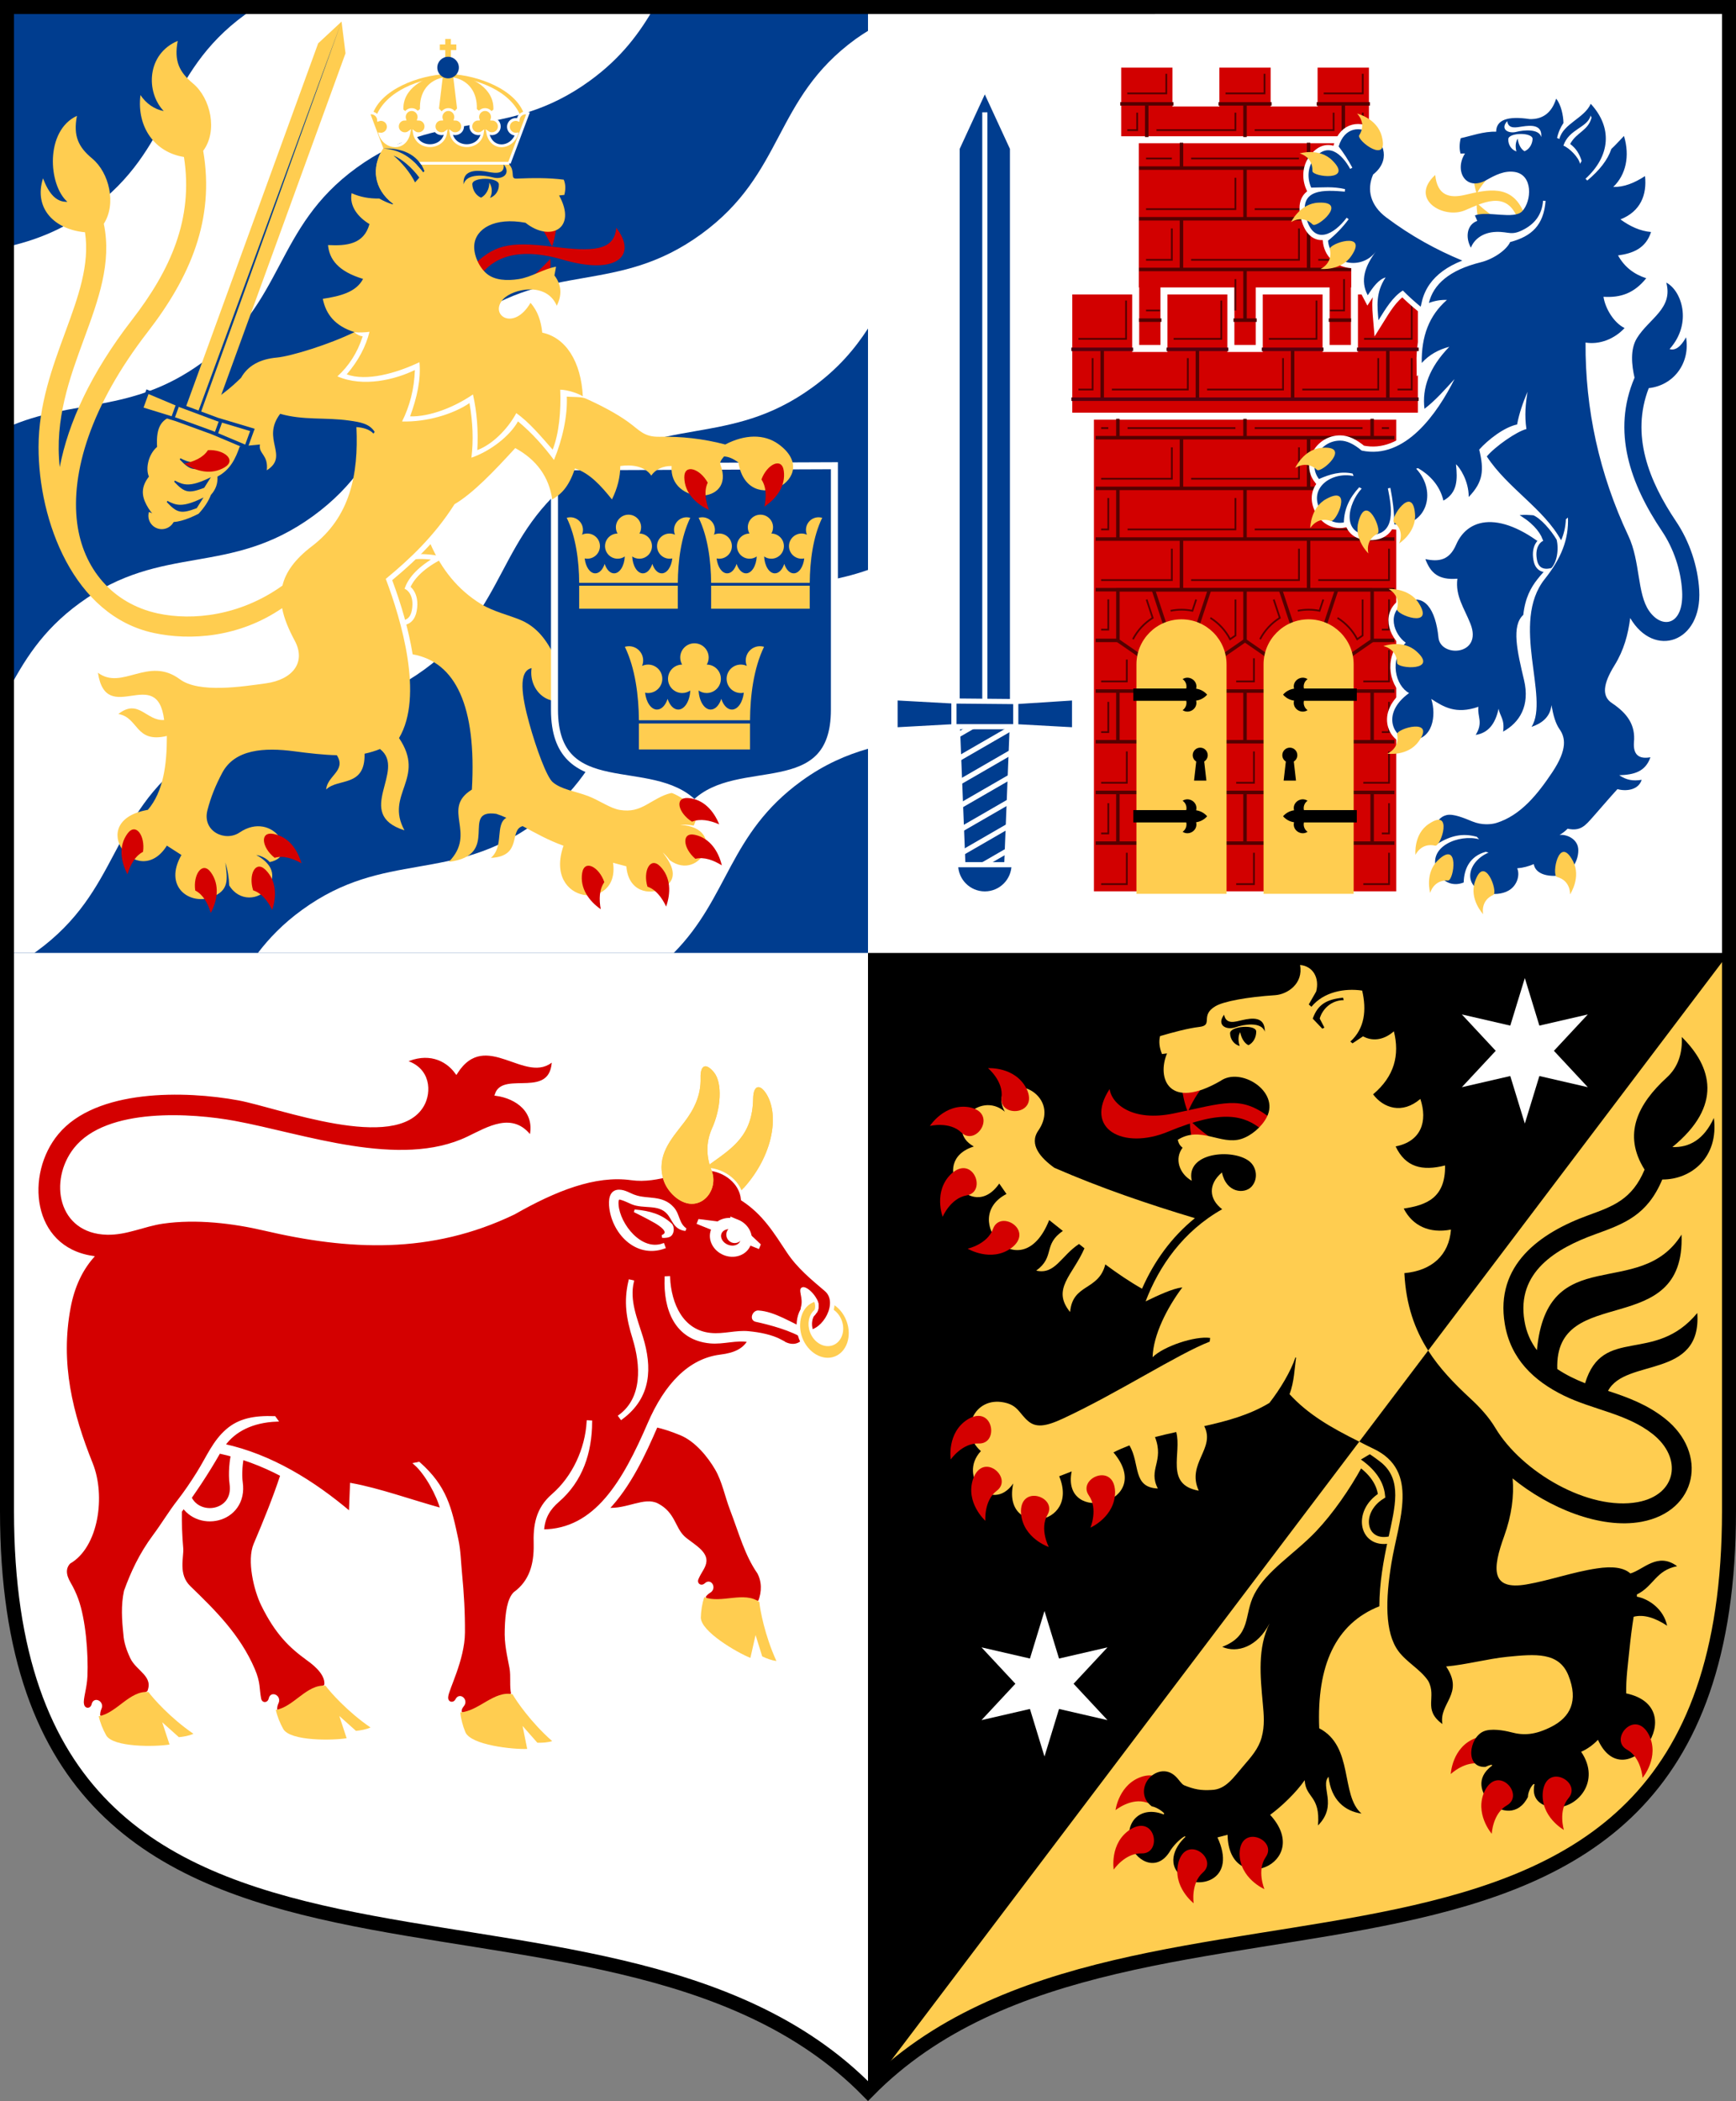 <svg height="300" width="248" xmlns="http://www.w3.org/2000/svg"><rect width="100%" height="100%" fill="#808080" stroke="none"/><path d="m247 1v214.77c0 82.42-84.912 44.012-123 82.791-38.089-38.77-123-.37-123-82.79v-214.77z" fill="#fff"/><path d="m1 1v135.06h123v-135.06z" fill="#003d8f"/><path d="m124 81.375c-8.56 3.014-16.29 1.605-25.438 8.25-11.859 8.614-10.075 19.145-22.093 27.875-12.019 8.73-21.455 3.79-33.313 12.41-2.707 1.96-4.697 4.04-6.312 6.15h59.406c7.9-7.98 7.83-16.98 18.22-24.53 3.33-2.42 6.47-3.74 9.53-4.62z" fill="#fff" fill-rule="evenodd"/><path d="m124 4.406c-.58.362-1.16.732-1.75 1.156-11.86 8.614-10.07 19.142-22.09 27.876-12.024 8.731-21.461 3.791-33.316 12.406-11.86 8.614-10.107 19.109-22.125 27.844-12.019 8.729-21.455 3.791-33.313 12.406-5.477 3.98-8.042 8.387-10.406 12.812v37.154h3.906c.105-.07.207-.14.313-.22 12.018-8.73 10.236-19.22 22.093-27.84 11.858-8.615 21.295-3.67 33.313-12.406 12.018-8.732 10.268-19.26 22.125-27.875s21.29-3.674 33.31-12.407c3.68-2.669 6.06-5.509 7.94-8.406v-42.5z" fill="#fff" fill-rule="evenodd"/><path d="m1.001 61.035v-25.792c3.803-.876 7.706-2.256 11.928-5.324 12.018-8.731 10.248-19.237 22.106-27.852.525-.382 1.046-.736 1.562-1.067h56.9c-2.09 3.634-4.665 7.214-9.24 10.536-12.015 8.732-21.46 3.803-33.32 12.417-11.856 8.614-10.086 19.12-22.105 27.851-10.108 7.345-18.396 5.025-27.83 9.23z" fill="#fff" fill-rule="evenodd"/><path d="m109.51 156.24c-.944-1.551-1.884-1.302-1.917.591-.09 5.288-2.864 7.018-6.136 9.363 2.144.221 3.957 1.531 4.772 3.442 4.181-4.639 5.123-10.367 3.281-13.396z" fill="#ffcd50" fill-rule="evenodd"/><path d="m109.51 156.24c-.944-1.551-1.884-1.302-1.917.591-.091 5.379-2.962 7.077-6.306 9.486l-.553 3.568 3.98 1.254c5.454-4.834 6.845-11.534 4.797-14.899z" fill="#ffcd50" fill-rule="evenodd"/><path d="m111.59 191.48c1.514 1.053 2.837.594 3.4-.448-1.809-1.244-5.133-2.098-6.985-2.499-.758-.164-.318-1.261.32-1.222 2.302.139 4.555 1.701 7.095 2.785 2.234.032 4.641-4.113 2.547-5.904-1.935-1.654-3.892-3.221-5.396-5.486-1.842-2.774-3.425-5.436-6.525-7.45-.205-2.426-2.567-4.198-4.947-4.32-3.63-.185-6.911 1.928-10.926 1.371-5.164-.718-10.848 1.543-16.759 4.912-11.881 5.716-23.551 5.114-35.642 2.293-4.463-1.041-9.745-1.687-14.53-.992-2.725.396-5.157 1.641-7.95 1.577-6.859-.158-8.125-7.535-4.573-12.045 4.569-5.801 16.79-4.921 22.762-3.822 9.873 1.816 23.627 6.903 33.368 2.236 2.885-1.382 6.399-3.599 8.967-.079.906-3.716-2.012-5.72-4.926-6.124 1.033-3.214 8.067 1.055 8.153-4.988-3.814 3.669-9.61-4.739-13.861 1.858-1.442-1.968-4.096-3.119-7.377-1.589 3.58.997 3.647 4.405 2.581 6.267-3.797 6.631-20.634.147-26.297-.896-7.575-1.393-20.421-1.712-25.91 4.892-4.845 5.83-3.857 16.348 4.983 17.697-1.552 1.798-2.698 4.137-3.266 7.145-1.521 8.063.303 15.23 3.165 22.355 1.838 4.576.821 11.804-3.165 14.084-.716.744-.716 1.726 0 2.948.459.787.815 1.554 1.089 2.306 1.081 2.965 1.434 7.804 1.306 10.969-.067 1.693-.638 3.228-.495 3.979.128.975 1.287.985 1.493.063.2-.893 1.407-.279 1.02.561-.166.362-.213.688-.203 1.13l.839.502 6.271-3.959c.984-2.353-1.586-3.143-2.417-4.901-.522-1.105-.911-2.221-.975-3.362-.219-2.047-.356-4.094.082-6.142.95-2.626 2.157-5.252 4.108-7.878 1.227-1.65 2.26-3.39 3.466-4.938 1.008-1.293 1.933-2.661 2.806-4.06 1.423-2.283 2.282-4.47 4.181-6.104 1.744-1.501 3.878-1.904 6.74-1.807l.279.385c-3.41.138-6.017 1.424-7.535 3.57 6.733 1.458 12.791 5.206 18.085 9.697l.163-4.095c3.999.727 8.521 2.375 12.913 3.58-.541-2.091-2.218-5.141-3.767-6.511l.491-.099c3.834 3.388 4.491 6.426 5.444 10.901.349 1.634.361 3.189.528 4.892.273 2.792.431 5.578.41 8.386-.029 3.896-2.32 8.069-2.388 9.152-.12.976 1.002 1.273 1.431.43.417-.814 1.432.078.849.796-.237.291-.392.543-.351 1.01l.588.572 6.884-3.153c-.287-1.148-.022-2.55-.254-3.784-.356-1.9-.755-3.435-.672-5.494.063-2.395.369-4.303 1.21-5.14 2.288-1.659 2.97-4.123 2.923-6.954-.085-2.681.247-5.072 2.54-7.057 2.977-2.575 4.802-6.593 5.028-10.49l.385.021c-.024 4.395-1.335 8.387-4.698 11.294-1.25 1.083-2.064 2.335-2.173 4.262 7.571-.045 11.601-6.98 15.19-15.296 2.387-5.531 5.769-9.115 10.218-9.662 2.112-.26 3.347-.907 4.078-2.169-1.821-.347-3.667.348-5.559.171-4.927-.461-6.488-4.726-6.306-9.186l.385-.019c.169 3.758 1.863 7.714 6.002 8.112 1.9.183 3.563-.424 5.405-.249 1.532.145 3.302.476 4.66 1.21zm-67.619 45.417c-2.478-1.775-4.481-3.704-6.481-7.777-1.032-2.1-2.039-6.333-1.067-8.615 1.363-3.201 2.76-6.624 3.831-9.895-2.837-1.498-5.791-2.593-8.941-3.278-1.727 3.039-3.505 5.666-5.529 8.451-.021 1.726.032 3.469.193 5.256.114 1.258-.77 3.787 1.067 5.566 3.52 3.406 7.084 6.895 9.175 11.777.816 1.906.618 2.749.877 4.091.127.976 1.287.986 1.493.063.2-.893 1.407-.28 1.02.561-.178.386-.223.641-.208 1.053l.403.532 6.707-3.988c.267-1.486-1.231-2.856-2.541-3.796zm42.789-21.422c2.829.226 5.321-1.59 7.157-.626 2.365 1.241 2.325 3.289 3.691 4.616.944.917 3.19 1.98 3.117 3.412-.043.838-.666 1.446-1.093 2.43-.443.878.51 1.539 1.2.892.667-.627 1.319.56.528 1.036-.29.174-.672.489-.757.808l.368.709 7.507-.012c.59-1.496.544-2.978-.115-4.207-1.8-2.588-2.597-5.654-3.899-9.053-.718-1.877-1.116-4.015-2.117-5.738-1.038-1.786-2.864-4.092-5.096-5.008-1.371-.563-2.432-.897-3.475-1.141-1.749 4.044-3.871 8.618-7.017 11.88z" fill="#d40000" fill-rule="evenodd" stroke="#fff" stroke-width=".4"/><path d="m90.668 170.81c-.734-.255-1.404-.737-2.21-.747-.944-.012-1.343.744-1.25 2.046.266 3.716 3.592 7.431 7.653 5.981l-.13-.363c-3.198 1.142-6.328-2.837-6.559-5.657-.065-.797.097-1.065.471-.974.611.151 1.125.444 1.679.672 1.627.672 3.747-.05 5.059 1.353.887.948.936 2.241 2.564 2.44-1.179-.829-.976-2.089-1.851-3.065-1.533-1.705-3.566-1.04-5.426-1.686zm5.118 4.007c-1.378-1.264-2.942-1.73-5.141-1.931 0 0 1.935.948 3.053 1.601.497.298 2.361 1.441.907 2.051 0 0 .587.061.98-.114.55-.245.614-1.227.202-1.607z" fill="#fff" fill-rule="evenodd" stroke="#fff" stroke-width=".4"/><path d="m90.569 191.12c1.145 3.721 1.456 8.494-2.034 11.063l.228.311c4.116-3.03 4.223-7.244 2.884-11.591-.788-2.558-1.937-5.181-1.29-7.923l-.376-.087c-.71 3.011-.298 5.35.587 8.228z" fill="#fff" fill-rule="evenodd" stroke="#fff" stroke-width=".4"/><path d="m114.61 183.8c-.727.276.192 1.462-.184 2.787-.436 1.536 1.992 2.586 2.509.061.239-1.163-1.599-3.123-2.325-2.848z" fill="#fff" fill-rule="evenodd"/><path d="m34.019 207.42c-.305 1.16-.469 3.042-.283 4.341.7 4.881-5.581 6.059-7.306 2.269" fill="none" stroke="#fff" stroke-width="1.9"/><path d="m21.213 241.59c.614.853 3.1 3.686 6.419 5.961-.638.288-1.373.411-2.076.484l-2.382-2.127 1.046 3.177c-1.989.331-8.063.427-9.054-1.322-.465-.821-.855-1.788-1.063-2.716 2.587-.454 4.438-3.716 7.11-3.457z" fill="#ffcd50" fill-rule="evenodd"/><path d="m73.225 241.91c.508.92 2.636 4.03 5.659 6.686-.667.209-1.413.243-2.119.232l-2.111-2.397.659 3.28c-2.014.09-8.056-.541-8.832-2.397-.362-.87-.634-1.877-.73-2.824 2.622-.141 4.851-3.158 7.472-2.581z" fill="#ffcd50" fill-rule="evenodd"/><path d="m108.48 228.74c.087 1.047.76 4.756 2.434 8.415-.694-.082-1.389-.355-2.028-.654l-.948-3.05-.737 3.263c-1.876-.74-7.133-3.784-7.083-5.795.025-.942.189-1.972.488-2.876 2.451.944 5.717-.9 7.875.696z" fill="#ffcd50" fill-rule="evenodd"/><path d="m46.512 240.69c.614.853 3.1 3.686 6.418 5.961-.637.288-1.373.411-2.075.484l-2.382-2.127 1.046 3.177c-1.989.331-8.063.427-9.054-1.322-.465-.821-.855-1.788-1.063-2.717 2.587-.453 4.438-3.715 7.11-3.456z" fill="#ffcd50" fill-rule="evenodd"/><path d="m116.53 187.21c-.737.615-1.001 1.799-.576 2.926.514 1.36 1.837 2.121 2.956 1.699 1.118-.424 1.608-1.868 1.097-3.229-.247-.655-.683-1.169-1.193-1.481.121-.4.182-.808.167-1.2.931.507 1.735 1.413 2.177 2.586.861 2.278.039 4.7-1.834 5.407-1.873.707-4.09-.567-4.95-2.846-.742-1.966-.271-4.789 2.04-5.475.339.328.378 1.284.116 1.612z" fill="#ffcd50" fill-rule="evenodd" stroke="#fff" stroke-width=".5"/><path d="m102.01 153.13c-1.138-1.415-1.984-1.11-1.928.783.074 2.51-.961 4.548-2.363 6.362-1.865 2.412-3.956 4.683-2.958 8.11.395 1.357 1.604 2.771 2.999 3.293 2.675 1.002 4.926-1.903 3.89-4.57-.761-1.96-.815-3.897-.002-5.845 1.386-2.983 1.568-6.632.362-8.133z" fill="#ffcd50" fill-rule="evenodd"/><path d="m102.01 153.13c-1.138-1.415-1.984-1.11-1.928.783.074 2.51-.961 4.548-2.363 6.362-1.865 2.412-3.956 4.683-2.958 8.11.395 1.357 1.604 2.771 2.999 3.293 2.675 1.002 4.926-1.903 3.89-4.57-.761-1.96-.815-3.897-.002-5.845 1.386-2.983 1.568-6.632.362-8.133z" fill="#ffcd50" fill-rule="evenodd"/><path d="m105.51 174.97-5.597-.699-.145.358 8.54 3.45.144-.357-2.942-2.753z" fill="#fff" fill-rule="evenodd" stroke="#fff" stroke-width=".4"/><path d="m105.13 174.88c-1.146-.462-2.4-.036-2.799.951-.4.988.206 2.165 1.353 2.628 1.145.463 2.399.037 2.799-.951.399-.988-.207-2.166-1.353-2.629z" fill="#d40000" fill-rule="evenodd" stroke="#fff" stroke-width="1.6"/><path d="m104.96 175.08c-.665 0-1.204.539-1.204 1.204 0 .664.539 1.203 1.204 1.203.665 0 1.203-.539 1.203-1.203 0-.665-.539-1.204-1.203-1.204z" fill="#fff" fill-rule="evenodd"/><path d="m162.34 17.382h31.042v37.21h-31.042z" fill="#d20000" fill-rule="evenodd" stroke="#fff" stroke-width=".7"/><path d="m159.67 9.157v10.799h36.391v-10.799h-8.336v5.553h-5.705v-5.553h-8.321v5.553h-5.705v-5.553z" fill="#d20000" fill-rule="evenodd" stroke="#fff"/><path d="m199.81 56.793h-43.884v70.819h43.884z" fill="#d20000" fill-rule="evenodd" stroke="#fff" stroke-width=".7"/><path d="m152.68 41.54v17.882h50.373v-17.882h-9.56v8.214h-4.054v-8.214h-9.545v8.214h-4.054v-8.214h-9.56v8.214h-4.038v-8.214z" fill="#d20000" fill-rule="evenodd" stroke="#fff"/><path d="m177.86 14.855v4.716m14.043-4.716v4.716m-28.085-4.716v4.716" fill="none" stroke="#500" stroke-width=".5"/><path d="m199.2 98.669h-42.669m0 7.238h42.669m0-21.709h-42.669m0 7.237h42.669m0 28.944h-42.669m0-7.235h42.669m-42.67-50.649h42.669m0 14.471h-42.669m0-7.235h42.669" fill="none" stroke="#500" stroke-width=".5"/><path d="m196.02 84.224v7.236l-3.502 2.42h-11.157l-3.502-2.42-3.502 2.42h-11.156l-3.502-2.42v-7.236h36.323z" fill="#d20000" fill-rule="evenodd" stroke="#500" stroke-width=".5"/><path d="m196.02 59.789v2.728m0 7.236v7.235m0 21.705v7.237m0 7.236v7.235m-36.323-60.609v2.728m0 7.236v7.235m0 21.705v7.237m0 7.236v7.235m18.162-60.609v2.728m0 7.236v7.235m0 7.235v7.236m0 7.234v7.237m0 7.236v7.235m-9.08-57.886v7.235m0 7.236v7.235m18.161-21.705v7.235m0 7.236v7.235m-1.603 7.252-2.4-7.253m5.606 7.253 2.4-7.253m-20.562 7.253 2.401-7.253m-5.606 7.254-2.4-7.254" fill="none" stroke="#500" stroke-width=".5"/><path d="m189.82 45.711h3.191m-30.29 0h3.195m10.299 0h3.312m13.484-7.237h-30.29m0-7.237h30.29m-30.29-7.237h30.29" fill="none" stroke="#500" stroke-width=".5"/><path d="m177.86 38.474v7.235m9.08-14.468v7.235m-18.161-7.235v7.235m9.082-14.472v7.237m9.08-10.861v3.626m-18.16-3.627v3.626" fill="none" stroke="#500" stroke-width=".5"/><path d="m198.26 49.71v7.284m-13.602-7.284v7.284m-13.601-7.284v7.284m-13.601-7.284v7.284" fill="none" stroke="#500" stroke-width=".5"/><path d="m175.22 94.864c0-3.555-2.882-6.437-6.436-6.437-3.554 0-6.436 2.882-6.436 6.437v32.751h12.873v-32.761z" fill="#ffcd50" fill-rule="evenodd"/><path d="m171.46 106.75c.592 0 1.073.48 1.073 1.073 0 .383-.202.718-.504.908l.313 2.727h-1.764l.313-2.726c-.302-.19-.504-.526-.504-.909 0-.592.48-1.073 1.073-1.073z" fill-rule="evenodd"/><path d="m161.91 98.305h7.555c.118-.504-.087-1.043-.519-1.336.909-.618 2.224.22 1.93 1.36.624.085 1.176.399 1.572.853-.396.454-.948.768-1.573.854.292 1.141-1.019 1.98-1.929 1.361.433-.294.637-.833.519-1.336h-7.56v-1.755z" fill-rule="evenodd"/><path d="m161.91 115.67h7.555c.118-.504-.087-1.043-.519-1.336.909-.618 2.224.22 1.93 1.36.624.085 1.176.399 1.572.853-.396.454-.948.768-1.573.854.292 1.141-1.019 1.98-1.929 1.361.433-.294.637-.833.519-1.336h-7.56v-1.755z" fill-rule="evenodd"/><path d="m193.38 94.864c0-3.555-2.882-6.437-6.437-6.437-3.554 0-6.436 2.882-6.436 6.437v32.751h12.873v-32.761z" fill="#ffcd50" fill-rule="evenodd"/><path d="m184.26 106.75c-.592 0-1.073.48-1.073 1.073 0 .383.202.718.504.908l-.313 2.727h1.764l-.313-2.726c.303-.19.504-.526.504-.909 0-.592-.48-1.073-1.072-1.073z" fill-rule="evenodd"/><path d="m193.83 98.305h-7.555c-.119-.504.087-1.043.52-1.336-.91-.618-2.224.22-1.93 1.36-.625.085-1.176.399-1.573.853.397.454.949.768 1.573.854-.292 1.141 1.019 1.98 1.93 1.361-.433-.294-.638-.833-.52-1.336h7.555v-1.755z" fill-rule="evenodd"/><path d="m193.83 115.67h-7.555c-.119-.504.087-1.043.52-1.336-.91-.618-2.224.22-1.93 1.36-.625.085-1.176.399-1.573.853.397.454.949.768 1.573.854-.292 1.141 1.019 1.98 1.93 1.361-.433-.294-.638-.833-.52-1.336h7.555v-1.755z" fill-rule="evenodd"/><path d="m163.72 22.627h3.687m2.754 0h15.408m2.754 0h3.686m-28.289 7.235h12.767v-4.481m2.754 4.481h12.767v-4.481m-28.289 11.717h3.687v-4.482m2.754 4.482h15.408v-4.482m2.754 4.482h3.686v-4.482m-28.289 11.717h1.995m10.772 0v-4.482m13.496 4.482h2.025v-4.482m2.673-23.764v2.488h-1.41m-2.753-2.488v2.488h-11.278m-2.752-2.488v2.488h-11.278m-2.753-2.488v2.488h-1.41m28.06-5.241h5.573l-0-2.798m-19.604 2.798h5.573v-2.798m-19.604 2.798h5.573v-2.798" fill="none" stroke="#500" stroke-width=".25"/><path d="m157.3 82.824h10.107v-4.482m2.754 4.482h15.408v-4.482m2.754 4.482h10.107v-4.482m-41.13-2.753h1.027v-4.481m2.754 4.481h15.408v-4.481m2.754 4.481h15.407v-4.481m2.754 4.481h1.027v-4.481m-41.13-2.753h10.107v-4.483m2.754 4.483h15.408v-4.483m2.754 4.483h10.107v-4.483m-41.13-2.753h1.027m2.754 0h15.408m2.754 0h15.407m2.754 0h1.027m-41.13 28.776h1.027v-4.318m39.077 4.318h1.027v-4.318m-37.566-42.663v5.47h-6.806m20.408-5.47v5.47h-6.806m34.011-5.47v5.47h-6.806m-6.796-5.47v5.47h-6.806m-27.205 7.235h2.026v-4.482m2.754 4.482h10.848v-4.482m2.754 4.482h10.848v-4.482m2.754 4.482h10.848v-4.482m2.754 4.482h2.026v-4.482m-44.371 46.156h3.671v-3.122m15.626 3.122h2.536v-3.302m15.625 3.302h3.672v-4.481m-1.027 11.718h1.027v-4.318m-41.13 4.318h1.027v-4.318m36.432 11.554h3.672v-4.481m-21.833 4.481h2.536v-4.481m-21.833 4.481h3.671v-4.481m-3.671 18.951h3.671v-4.481m15.626 4.481h2.536v-4.481m15.625 4.481h3.672v-4.481m-1.027-2.754h1.027v-4.318m-41.13 4.318h1.027v-4.318m12.549-29.083-.533 1.609c-1.043-.21-2.074-.211-3.117 0m-3.429-1.609.868 2.625c-1.193.74-2.174 1.799-2.818 3.047m20.111-5.673.868 2.624c-1.192.74-2.174 1.8-2.819 3.047m9.031-5.672-.533 1.61c-1.044-.209-2.075-.211-3.116-0m5.678 1.016c1.193.74 2.174 1.799 2.819 3.047l.766-.53v-5.143m-21.746 2.624c1.193.74 2.174 1.801 2.818 3.048l.766-.529v-5.144" fill="none" stroke="#500" stroke-width=".25"/><path d="m137.6 124.6h6.178l.867-21.898h-7.913l.868 21.898z" fill="#003d8f" fill-rule="evenodd" stroke="#fff" stroke-width=".734"/><path d="m136.96 108.31 7.645-4.413m-7.511 7.77 7.371-4.256m-7.239 7.612 7.1-4.099m-6.967 7.455 6.828-3.942m-6.694 7.298 6.555-3.785m-5.58 6.655 5.441-3.142m-7.081-16.51 3.889-2.246" fill="none" stroke="#fff" stroke-width=".734"/><path d="m136.73 21.178 3.957-8.573 3.957 8.573v80.636h-7.913v-80.636z" fill="#003d8f" fill-rule="evenodd" stroke="#fff" stroke-width=".734"/><path d="m140.69 127.64c2.309 0 4.181-1.872 4.181-4.181h-8.363c0 2.309 1.872 4.181 4.181 4.181z" fill="#003d8f" fill-rule="evenodd" stroke="#fff" stroke-width=".734"/><path d="m140.69 16.038v86.155" fill="none" stroke="#fff" stroke-width=".734"/><path d="m136.27 100.09-8.407-.462v4.593l8.407-.462h8.835l8.407.462v-4.593l-8.407.542z" fill="#003d8f" fill-rule="evenodd" stroke="#fff" stroke-width=".734"/><path d="m145.11 103.75v-3.588m-8.835-.081v3.669" fill="none" stroke="#fff" stroke-width=".734"/><path d="m222.21 79.334c-7.218-6.534-12.411-5.707-14.197-1.558-.945 2.196-2.441 2.473-4.386 2.053.727 1.961 1.843 3.019 4.572 2.799-.327 2.457.982 4.204 1.866 6.438 1.794 4.537-4.285 4.873-4.572 1.96-.4-4.051-2.028-6.377-4.665-5.039-2.85 1.446-1.686 4.603 0 5.785-2.473 2.425-1.446 6.158.467 7.184-4.19 3.034-2.117 6.689.348 6.694 3.01.006 3.591-3.458 2.825-5.854 1.739 1.123 3.499 2.244 6.737 1.119-.186 1.431.727 2.209-.392 4.013 1.711-.249 2.799-1.493 3.266-3.732.217 1.089.902 1.524.653 3.266 2.341-1.291 3.864-3.675 2.986-7.371-.979-4.123-1.823-7.726-.103-9.3.529-4.908 3.326-5.836 4.596-8.456zm-13.31-42.128c-3.656-1.51-7.327-3.505-10.874-6.172-2.213-1.665-2.828-3.895-1.868-6.114 2.507-1.993 1.574-4.579-.157-5.787-1.607-1.122-3.903-1.056-4.766 1.778.741.959 1.345 1.903 1.96 3.033l-.316.172c-1.157-2.129-3.284-4.069-5.274-1.274-.742 1.042-.911 2.548-.287 3.95 1.618-.02 3.109-.19 4.829.209l-.03.36c-2.831-.237-6.638-.497-5.524 3.712 1.084 4.096 4.047 2.349 5.783.015l.289.214c-.899 1.21-1.845 2.173-2.946 3.063.306 3.455 4.826 4.302 6.864 1.51-1.585 2.095-2.321 4.189-1.189 6.284.764-1.19 1.557-2.267 2.548-2.548-1.451 2.197-1.185 4.149-1.019 6.114 1.016-1.632 2.004-3.308 3.482-4.246.82.828 1.673 1.591 2.547 2.315l.186-.775.001-.004-.004-.001c.101-.422.244-.842.428-1.254.184-.41.405-.801.665-1.171.973-1.385 2.505-2.534 4.673-3.382zm24.951 11.066c1.728-2.791 5.19-4.213 4.191-7.92 2.165 1.11 3.795 5.761.469 9.489 1.127.371 1.997-1.027 2.351-1.687.63 3.661-1.74 6.869-5.327 7.266-2.581 6.696-.016 13.198 3.914 19.042 1.917 2.851 3.102 6.381 3.297 9.805.427 7.497-6.452 9.789-9.859 3.976-.301 2.325-.892 4.572-2.232 6.736-1.642 2.651-1.872 4.415-.376 5.412 2.215 1.476 3.388 3.144 3.14 5.624-.111 1.711.674 2.414 2.356 2.108-.727 2.093-2.382 2.497-4.459 2.564 1.04.694 1.942.857 3.208.655-.465 1.506-2.293 1.665-3.46 1.329-1.221 1.325-2.321 2.651-3.504 3.976-1.086 1.216-1.746 2.078-3.615 1.675-.337.346-.674.599-1.153.899.925-.137 2.531.496 2.668 1.953.127 1.441-.816 4.011-3.726 3.878-2.545-.116-2.616-1.675-2.616-1.675-.761.321-1.548.537-2.373.597.421.993-.021 2.493-1.234 3.181-.872.513-2.252.645-3.413.277-3.203-1.014-2.43-4.421.558-5.702l-.417-.108c-2.287.639-3.1 2.467-3.139 4.38-1.752.694-3.24-.255-3.836-1.733-1.382-3.424 3.217-5.205 6.032-4.44l-.317-.347c-2.013-.572-3.724-.164-5.558.95-1.038-1.296-.45-3.66 1.223-4.052.967-.24 2.562.444 3.678.901 1.371.568 2.699.436 3.396.235 3.557-1.069 6.014-4.232 8.015-7.218 2.255-3.365 1.863-5.034 1.06-6.181-.575-.821-.893-1.96-1.155-3.435-.193 1.79-1.508 2.655-2.851 3.1 2.63-4.101-3.077-14.862 1.898-21.113 2.342-2.942 3.433-5.651 3.309-8.771l-.294.241c-.058 1.123-.283 2.127-.688 3.001-2.486-4.526-7.636-7.424-10.611-11.967 1.157-1.399 4.275-3.581 5.659-3.912-.288-1.98-.116-3.579.152-5.317-.656 1.554-1.196 3.108-1.482 4.662-1.883.397-4.202 2.226-5.413 3.588.7 2.917.594 4.598-1.501 6.765.017-2.314-1.31-4.261-1.819-4.676.226 2.15.244 4.079-1.795 5.195-.515-2.241-2.066-3.736-3.625-4.634l-.271.072c3.146 3.366 1.37 8.45-3.121 7.939-.015-1.831-.219-3.448-.561-5.194l-.354.069c.525 2.677 1.26 6.623-2.541 6.648-4.152.027-3.231-4.418-1.203-6.619l-.353-.186c-1.384 1.503-2.147 3.088-2.193 5.022-1.483.275-2.697-.546-3.346-1.716-1.799-3.24 1.656-5.575 4.726-4.91l-.128-.352c-1.689-.366-3.227.08-4.808.778-1.713-2.228.168-5.512 3.058-5.483.895.009 1.904.458 3.044 1.422 6.248 1.331 10.839-5.374 13.264-10.21-1.37 1.5-2.731 3.06-4.292 4.245-.365-2.953.68-5.907 3.547-8.858-1.523.403-2.856 1.113-3.939 2.315-.056-3.821 1.049-6.772 3.596-9.002-.857-.032-1.715.11-2.572.429.628-2.643 2.929-4.698 7.373-5.796 1.927-.475 3.754-1.823 4.231-2.895 3.102-.823 4.791-2.424 5.064-5.877l-.36-.028c-.155 1.964-1.144 3.204-2.587 4.014-1.939 1.087-2.237.377-4.114.438-2.083.067-3.223 1.227-3.606 2.256-.779-1.382-.655-3.264.908-3.827l-.336-.782c1.792-.696 5.608.64 6.765-.604 1.356-1.459 1.557-5.189-1.078-5.6-1.488-.232-2.814.467-4.03 1.149-3.019 1.693-4.638-1.371-3.072-3.789-.214.005-.428.009-.641.014-.18-.669-.169-1.402.032-2.198 1.431-.303 3.296-.997 5.058-.924.013-1.68 1.612-2.28 4.799-1.801 1.891.045 3.149-.926 3.772-2.915.705.85 1.027 2.408 1.046 3.469-.412.618-.738 1.311-.914 2.145l.334.136c.517-2.169 3.588-2.973 4.474-5.017 3.125 3.381 2.826 7.424-.747 10.702l.257.253c1.755-1.464 2.92-2.959 3.438-4.512.557-.501 1.268-1.307 1.803-1.852.868 2.892.268 5.554-1.537 7.283 1.543.029 2.998-.554 4.542-1.552.287 2.659-.628 5.049-3.513 6.181 1.398 1.018 2.847 1.673 4.373 1.801-.742 2.323-2.576 3.057-4.715 3.343.939 1.694 2.329 2.708 4.029 3.258-1.711 2.13-3.635 2.806-6.107 2.648.255 1.677 1.475 3.712 3.016 4.466-1.486 1.587-3.585 2.39-5.579 2.07-.056 9.494 1.944 18.741 6.116 27.593 1.73 3.672 1.232 8.254 2.969 10.735 1.884 2.691 4.987 2.036 4.711-2.837-.17-2.994-1.208-6.084-2.885-8.578-4.52-6.722-7.189-14.223-3.913-21.896-.4-1.77-.659-4.029.348-5.656z" fill="none" stroke="#fff" stroke-width="1.5"/><g fill-rule="evenodd"><path d="m222.21 79.334c-7.218-6.534-12.411-5.707-14.197-1.558-.945 2.196-2.441 2.473-4.386 2.053.727 1.961 1.843 3.019 4.572 2.799-.327 2.457.982 4.204 1.866 6.438 1.794 4.537-4.285 4.873-4.572 1.96-.4-4.051-2.028-6.377-4.665-5.039-2.85 1.446-1.686 4.603 0 5.785-2.473 2.425-1.446 6.158.467 7.184-4.19 3.034-2.117 6.689.348 6.694 3.01.006 3.591-3.458 2.825-5.854 1.739 1.123 3.499 2.244 6.737 1.119-.186 1.431.727 2.209-.392 4.013 1.711-.249 2.799-1.493 3.266-3.732.217 1.089.902 1.524.653 3.266 2.341-1.291 3.864-3.675 2.986-7.371-.979-4.123-1.823-7.726-.103-9.3.529-4.908 3.326-5.836 4.596-8.456z" fill="#003d8f"/><path d="m222.61 76.96c.352 1.385.111 3.394-.852 4.364-.713.221-2.145.382-2.446-1.39-.389-2.132.839-2.828.839-2.828-.418-1.106-1.519-2.438-3.757-3.66.937-.328 2.745-.112 2.745-.112 1.162.507 2.63 2.201 3.471 3.626z" fill="#003d8f" stroke="#fff" stroke-width=".5"/><path d="m209.28 27.827c3.201-.751 6.68-1.61 8.404 2.524l-.954.669c-1.62-3.904-5.096-1.979-7.444-.994-3.12 1.311-8.012-1.61-4.256-5.042.297 2.944 2.04 3.361 4.25 2.844z" fill="#ffcd50"/><path d="m210.96 28.972c-.045 1.025.151 1.918.151 1.918l2.143-.048c-.764-.55-1.526-1.154-2.294-1.869zm.003-1.313c-.341-.959-.425-1.984-.425-1.984l2.26-.503c-.301.224-1.514 1.756-1.836 2.487z" fill="#ffcd50"/><path d="m208.9 37.206c-3.656-1.51-7.327-3.505-10.874-6.172-2.213-1.665-2.828-3.895-1.868-6.114 2.507-1.993 1.574-4.579-.157-5.787-1.607-1.122-3.903-1.056-4.766 1.778.741.959 1.345 1.903 1.96 3.033l-.316.172c-1.157-2.129-3.284-4.069-5.274-1.274-.742 1.042-.911 2.548-.287 3.95 1.618-.02 3.109-.19 4.829.209l-.03.36c-2.831-.237-6.638-.497-5.524 3.712 1.084 4.096 4.047 2.349 5.783.015l.289.214c-.899 1.21-1.845 2.173-2.946 3.063.306 3.455 4.826 4.302 6.864 1.51-1.585 2.095-2.321 4.189-1.189 6.284.764-1.19 1.557-2.267 2.548-2.548-1.451 2.197-1.185 4.149-1.019 6.114 1.016-1.632 2.004-3.308 3.482-4.246.82.828 1.673 1.591 2.547 2.315l.186-.775.001-.004-.004-.001c.101-.422.244-.842.428-1.254.184-.41.405-.801.665-1.171.973-1.385 2.505-2.534 4.673-3.382zm24.951 11.066c1.728-2.791 5.19-4.213 4.191-7.92 2.165 1.11 3.795 5.761.469 9.489 1.127.371 1.997-1.027 2.351-1.687.63 3.661-1.74 6.869-5.327 7.266-2.581 6.696-.016 13.198 3.914 19.042 1.917 2.851 3.102 6.381 3.297 9.805.427 7.497-6.452 9.789-9.859 3.976-.301 2.325-.892 4.572-2.232 6.736-1.642 2.651-1.872 4.415-.376 5.412 2.215 1.476 3.388 3.144 3.14 5.624-.111 1.711.674 2.414 2.356 2.108-.727 2.093-2.382 2.497-4.459 2.564 1.04.694 1.942.857 3.208.655-.465 1.506-2.293 1.665-3.46 1.329-1.221 1.325-2.321 2.651-3.504 3.976-1.086 1.216-1.746 2.078-3.615 1.675-.337.346-.674.599-1.153.899.925-.137 2.531.496 2.668 1.953.127 1.441-.816 4.011-3.726 3.878-2.545-.116-2.616-1.675-2.616-1.675-.761.321-1.548.537-2.373.597.421.993-.021 2.493-1.234 3.181-.872.513-2.252.645-3.413.277-3.203-1.014-2.43-4.421.558-5.702l-.417-.108c-2.287.639-3.1 2.467-3.139 4.38-1.752.694-3.24-.255-3.836-1.733-1.382-3.424 3.217-5.205 6.032-4.44l-.317-.347c-2.013-.572-3.724-.164-5.558.95-1.038-1.296-.45-3.66 1.223-4.052.967-.24 2.562.444 3.678.901 1.371.568 2.699.436 3.396.235 3.557-1.069 6.014-4.232 8.015-7.218 2.255-3.365 1.863-5.034 1.06-6.181-.575-.821-.893-1.96-1.155-3.435-.193 1.79-1.508 2.655-2.851 3.1 2.63-4.101-3.077-14.862 1.898-21.113 2.342-2.942 3.433-5.651 3.309-8.771l-.294.241c-.058 1.123-.283 2.127-.688 3.001-2.486-4.526-7.636-7.424-10.611-11.967 1.157-1.399 4.275-3.581 5.659-3.912-.288-1.98-.116-3.579.152-5.317-.656 1.554-1.196 3.108-1.482 4.662-1.883.397-4.202 2.226-5.413 3.588.7 2.917.594 4.598-1.501 6.765.017-2.314-1.31-4.261-1.819-4.676.226 2.15.244 4.079-1.795 5.195-.515-2.241-2.066-3.736-3.625-4.634l-.271.072c3.146 3.366 1.37 8.45-3.121 7.939-.015-1.831-.22-3.448-.561-5.194l-.354.069c.525 2.677 1.26 6.623-2.541 6.648-4.152.027-3.231-4.418-1.204-6.619l-.353-.186c-1.384 1.503-2.147 3.088-2.193 5.022-1.483.275-2.697-.546-3.346-1.716-1.799-3.24 1.656-5.575 4.726-4.91l-.128-.352c-1.689-.366-3.227.08-4.808.778-1.713-2.228.168-5.512 3.058-5.483.895.009 1.904.458 3.044 1.422 6.248 1.331 10.839-5.374 13.264-10.21-1.37 1.5-2.731 3.06-4.292 4.245-.365-2.953.68-5.907 3.547-8.858-1.523.403-2.856 1.113-3.939 2.315-.056-3.821 1.049-6.772 3.596-9.002-.857-.032-1.715.11-2.572.429.628-2.643 2.929-4.698 7.373-5.796 1.927-.475 3.754-1.823 4.231-2.895 3.102-.823 4.791-2.424 5.064-5.877l-.36-.028c-.155 1.964-1.144 3.204-2.587 4.014-1.939 1.087-2.237.377-4.114.438-2.083.067-3.223 1.227-3.606 2.256-.779-1.382-.655-3.264.908-3.827l-.336-.782c1.792-.696 5.608.64 6.765-.604 1.356-1.459 1.557-5.189-1.078-5.6-1.488-.232-2.814.467-4.03 1.149-3.019 1.693-4.638-1.371-3.072-3.789-.214.005-.428.009-.641.014-.18-.669-.169-1.402.032-2.198 1.431-.303 3.296-.997 5.058-.924.013-1.68 1.612-2.28 4.799-1.801 1.891.045 3.149-.926 3.772-2.915.705.85 1.027 2.408 1.046 3.469-.412.618-.738 1.311-.914 2.145l.334.136c.517-2.169 3.588-2.973 4.474-5.017 3.125 3.381 2.826 7.424-.747 10.702l.257.253c1.755-1.464 2.92-2.959 3.438-4.512.557-.501 1.268-1.307 1.803-1.852.868 2.892.268 5.554-1.537 7.283 1.543.029 2.998-.554 4.542-1.552.287 2.659-.628 5.049-3.513 6.181 1.398 1.018 2.847 1.673 4.373 1.801-.742 2.323-2.576 3.057-4.715 3.343.939 1.694 2.329 2.708 4.029 3.258-1.711 2.13-3.635 2.806-6.107 2.648.255 1.677 1.475 3.712 3.016 4.466-1.486 1.587-3.585 2.39-5.579 2.07-.056 9.494 1.945 18.741 6.116 27.593 1.73 3.672 1.232 8.254 2.969 10.735 1.884 2.691 4.987 2.036 4.711-2.837-.17-2.994-1.208-6.084-2.885-8.578-4.52-6.722-7.189-14.223-3.913-21.896-.4-1.77-.659-4.029.348-5.656z" fill="#003d8f"/><path d="m215.32 17.297c-1.045 1.125.118 1.843 1.329 1.525.948-.249 3.212-.484 3.526.747.173-1.808-1.49-1.686-2.69-1.508-.842.122-2.007.438-2.165-.764z" fill="#fff"/><path d="m218.94 19.866c-.054.789-.499 1.464-1.151 1.728-.558-.315-.886-1.064-.976-1.799-.336.547-.344 1.181-.185 1.828-.701-.242-1.192-.939-1.157-1.757.042-.969 3.535-.995 3.469 0z" fill="#fff"/><path d="m227.36 16.81c-.496 1.876-2.17 2.074-3.05 3.751.853.628 1.343 1.442 1.636 2.425l-.231.408c-.155-.893-1.519-2.271-2.371-2.598.789-2.399 3.451-2.55 3.897-4.305l.12.318z" fill="#fff"/><path d="m202.21 122.06s-.31-2.935 1.885-4.407c3.558-2.425 1.768 3.205.941 3.092-2.031-.477-2.826 1.316-2.826 1.316z" fill="#ffcd50"/><path d="m197.62 92.25s2.772-1.016 4.734.755c3.218 2.86-2.678 2.496-2.769 1.666-.032-2.086-1.964-2.421-1.964-2.421z" fill="#ffcd50"/><path d="m198.18 107.61s2.922.413 4.471-1.728c2.548-3.471-3.141-1.881-3.057-1.049.405 2.046-1.414 2.778-1.414 2.778z" fill="#ffcd50"/><path d="m198.37 84.096s2.945-.195 4.331 2.055c2.284 3.65-3.272 1.643-3.126.82.555-2.011-1.205-2.876-1.205-2.876z" fill="#ffcd50"/><path d="m185.03 66.818s1.194-2.699 3.83-2.882c4.293-.33-.063 3.66-.724 3.149-1.523-1.425-3.106-.267-3.106-.267z" fill="#ffcd50"/><path d="m187.18 75.399s-.001-2.951 2.337-4.185c3.793-2.038 1.422 3.372.612 3.173-1.969-.687-2.948 1.012-2.948 1.012z" fill="#ffcd50"/><path d="m199.87 77.6s2.49-1.585 2.274-4.22c-.319-4.294-3.609.613-3.005 1.19 1.638 1.292.731 3.03.731 3.03z" fill="#ffcd50"/><path d="m195.49 79.025s-2.136-2.036-1.417-4.579c1.143-4.151 3.423 1.298 2.719 1.748-1.856.951-1.302 2.832-1.302 2.832z" fill="#ffcd50"/><path d="m188.66 38.4s2.935.309 4.407-1.887c2.423-3.559-3.206-1.767-3.092-.94.478 2.03-1.315 2.827-1.315 2.827z" fill="#ffcd50"/><path d="m193.87 16.217s2.87.686 3.527 3.246c1.101 4.162-3.611.6-3.228-.142 1.126-1.756-.299-3.103-.299-3.103z" fill="#ffcd50"/><path d="m185.66 21.907s2.822-.861 4.685 1.014c3.056 3.033-2.812 2.344-2.857 1.51.083-2.084-1.828-2.525-1.828-2.525z" fill="#ffcd50"/><path d="m184.44 31.712s1.268-2.665 3.908-2.775c4.301-.21-.165 3.657-.811 3.128-1.483-1.467-3.097-.353-3.097-.353z" fill="#ffcd50"/></g><path d="m202.67 56.999h-49.615m8.817-7.122h-8.824m22.426 0h-8.824m22.427 0h-8.824m22.427 0h-8.824" fill="none" stroke="#55000f" stroke-width=".5"/><path d="m188.1 14.834h7.596m-21.627 0h7.596m-21.628 0h7.596" fill="none" stroke="#500" stroke-width=".5"/><path d="m224.29 127.7s1.652-2.445.406-4.777c-2.002-3.811-3.067 1.999-2.283 2.288 2.017.533 1.877 2.489 1.877 2.489z" fill="#ffcd50" fill-rule="evenodd"/><path d="m211.88 130.53s-2.025-2.147-1.172-4.648c1.36-4.084 3.349 1.477 2.622 1.889-1.904.852-1.45 2.759-1.45 2.759z" fill="#ffcd50" fill-rule="evenodd"/><path d="m204.31 127.49s-.8-2.841 1.115-4.662c3.098-2.99 2.284 2.861 1.449 2.889-2.081-.127-2.564 1.774-2.564 1.774z" fill="#ffcd50" fill-rule="evenodd"/><path d="m24.532 74.156 5.396-13.641-3.605-1.311-4.634 13.918-.492-.179c-.385 1.057.161 2.226 1.218 2.611 1.057.384 2.225-.161 2.611-1.218l-.492-.179z" fill="#ffcd50" fill-rule="evenodd" stroke="#003d8f" stroke-width=".249"/><path d="m68.742 86.26c1.756 1.069 4.027 1.586 5.655 2.276 5.78 2.448 5.397 10.533 8.467 9.812-3.378 3.796-7.455.728-6.924-2.952-1.931.418-1.421 3.935-.345 7.837 1.012 3.665 2.51 7.716 3.361 8.44 1.247 1.062 3.139 1.266 5.044 1.982 1.596.6 3.185 1.782 4.578 1.993 1.56.237 2.567-.077 3.803-.763 1.974-1.097 4.862-3.236 6.779-.056.47.78.537 1.82-.057 3.055-.644-.127-1.288-.165-1.933-.113 6.9.393 2.905 8.253-1.492 5.051-.289-.394-.622-.765-1-1.114 1.246 1.622 2.489 3.746-.019 5.129-1.881 1.037-4.915.472-5.179-3.142l-1.902-.509c1.03 7.05-9.993 5.958-7.077-2.433-2.171-.773-3.986-1.804-5.834-2.797-2.008.541.039 4.296-4.54 4.537 1.916-1.667.554-4.765 2.205-5.729-.477-.224-.941-.399-1.44-.564-5.274-.741.81 5.949-6.77 6.847 4.068-4.141-1.178-7.54 3.29-10.31.685-11.898-2.315-18.218-8.464-19.313-.59-3.614-1.649-7.164-2.92-10.59 1.929-1.599 3.781-3.296 5.473-5.143 1.543 3.519 3.858 6.51 7.241 8.569z" fill="#ffcd50" fill-rule="evenodd"/><path d="m79.212 66.669v34.668c0 13.366 13.802 7.138 19.994 13.427 6.191-6.288 19.994-.06 19.994-13.427v-34.841l-39.989.162z" fill="#003d8f" fill-rule="evenodd" stroke="#fff"/><path d="m91.272 107.01v-3.712h15.873v3.712zm-.001-4.175c-.026-3.486-.517-7.424-2.005-10.484.185-.055.38-.085.582-.085 1.122 0 2.031.909 2.031 2.03 0 .277-.056.541-.156.782.261-.122.552-.189.859-.189 1.122 0 2.032.909 2.032 2.03 0 1.121-.91 2.03-2.032 2.03-.146 0-.288-.016-.425-.045.152 1.371.856 2.408 1.7 2.408.652 0 1.22-.617 1.515-1.529.295.911.863 1.529 1.516 1.529.908 0 1.653-1.198 1.725-2.721-.327.226-.724.359-1.152.359-1.122 0-2.032-.909-2.032-2.03 0-1.116.901-2.021 2.016-2.03-.171-.297-.27-.643-.27-1.011 0-1.121.91-2.03 2.032-2.03 1.122 0 2.032.909 2.032 2.03 0 .368-.098.713-.27 1.011 1.115.008 2.016.914 2.016 2.03 0 1.121-.91 2.03-2.032 2.03-.428 0-.825-.133-1.152-.359.072 1.523.817 2.721 1.725 2.721.652 0 1.22-.618 1.516-1.529.295.912.863 1.529 1.515 1.529.845 0 1.548-1.037 1.701-2.408-.137.029-.279.045-.425.045-1.122 0-2.031-.909-2.031-2.03 0-1.121.91-2.03 2.031-2.03.307 0 .598.068.859.189-.101-.241-.156-.505-.156-.782 0-1.121.91-2.03 2.032-2.03.203 0 .398.03.582.085-1.488 3.061-1.979 6.998-2.005 10.484z" fill="#ffcd50" fill-rule="evenodd"/><path d="m88.032 32.516c-.243 3.377-3.522 3.399-8.953 2.722-6.687-.842-8.532-.166-11.62 2.781l.884 1.674c1.433-2.092 4.427-4.759 11.815-2.686 7.811 2.364 11.024-.4 7.875-4.491z" fill="#d40000" fill-rule="evenodd"/><path d="m78.632 36.953c.088 1.745-.248 3.605-.248 3.605l-3.703-.077c1.499-.984 2.743-2.267 3.951-3.528zm.237-1.735c.559-1.577.706-3.629.706-3.629l-3.676-.801c1.256 1.002 2.246 3.086 2.97 4.43z" fill="#d40000" fill-rule="evenodd"/><path d="m102.74 117.7c-.756-1.893-2.227-3.602-4.434-3.757-2.017-.143-1.41 2.155.553 3.379 1.169-.482 2.579-.194 3.88.379z" fill="#d40000" fill-rule="evenodd"/><path d="m103.12 123.56c-.473-1.983-1.681-3.887-3.841-4.361-1.975-.434-1.708 1.927.058 3.423 1.226-.307 2.58.183 3.784.937z" fill="#d40000" fill-rule="evenodd"/><path d="m95.162 129.44c.679-1.922.699-4.176-.858-5.748-1.423-1.437-2.481.691-1.811 2.906 1.197.408 2.067 1.554 2.669 2.842z" fill="#d40000" fill-rule="evenodd"/><path d="m85.822 129.82c-1.673-1.165-3.004-2.985-2.656-5.169.318-1.997 2.418-.885 3.166 1.304-.734 1.03-.772 2.468-.51 3.865z" fill="#d40000" fill-rule="evenodd"/><path d="m56.332 88.78c.848.255 2.476.438 2.851-1.597.456-2.466-.956-3.281-.956-3.281.497-1.262 1.783-2.798 4.367-4.195-1.132-.221-2.496-.313-3.52-.181" fill="none" stroke="#fff" stroke-width=".7"/><path d="m25.392 5.838c-4.447 1.866-4.592 7.303-2.003 10.019-1.352-.253-2.527-1.094-3.325-2.283-.562 4.596 2.074 8.186 6.214 8.839 1.383 8.838-1.928 16.16-7.441 23.285-5.861 7.575-9.117 14.728-10.299 21.001-.759-6.84 1.421-12.75 3.448-18.267 2.079-5.653 4.005-10.924 2.843-16.482 1.833-2.849.779-7.291-1.662-9.32-1.952-1.623-2.73-3.188-2.175-6.089-4.583 2.124-4.104 9.867-1.367 12.272-1.61.087-2.689-1.235-3.48-3.356-1.373 4.36 1.706 7.321 5.996 7.705.714 4.636-.991 9.297-2.828 14.291-1.841 5.009-3.798 10.318-3.806 16.372-.014 10.533 5.001 24.084 16.451 26.55 5.238 1.128 12.213.651 18.346-3.544.276 1.471.921 3.007 1.802 4.648 1.659 3.087-.304 5.562-4.116 6.089-3.293.452-9.555 1.452-12.288-.577-4.532-3.365-8.227 1.645-11.712-.935 1.194 7.844 8.47-1.327 9.46 6.745-2.548.189-3.641-3.127-6.54-.855 2.945.517 2.355 4.205 6.928 3.137.009 4.066-.492 7.958-2.719 10.548-9.266 1.615-1.408 11.711 2.719 5.11l2.082 1.337c-2.584 4.519 1.115 7.098 4.147 6.074 2.783-.944 2.408-2.659 2.128-5.006.332 1.074.511 2.157.544 3.266 1.434 2.381 4.289 2.098 5.499.403 1.571-2.202.043-3.833-1.631-4.737.647.094 1.469.477 1.926 1.009 4.486-.89.483-7.461-4.303-4.225-2.061 1.392-5.37-.154-4.598-3.171.495-1.929 1.179-3.579 2.113-5.339 1.783-3.37 5.976-3.659 10.331-3.077 2.082.278 4.136.512 6.043.557 1.404 2.212-1.382 2.918-1.523 4.896 1.646-1.665 5.602-.254 5.482-5.11.676-.139 1.625-.423 2.207-.671 3.892 3.017-3.895 9.281 3.495 11.607-2.843-5.18 3.137-7.377-.775-13.173 3.559-5.975.308-16.891-1.894-22.727 3.321-2.729 6.944-6.114 9.818-10.658 2.61-1.531 5.612-4.663 8.679-8.018 3.057 1.67 4.817 4.116 5.284 7.332 1.178-.696 2.331-1.65 3.246-4.424 2.088.666 3.713 2.461 5.284 4.424.785-1.591 1.183-3.176 1.193-4.767 1.476-.224 3.455-.06 4.429 1.367.577-.89 1.705-1.402 2.903-1.367-.457 5.582 9.246 5.761 6.974-.169-.169-.452.244-.85.512-1.198.616.015 1.302.303 2.053.855 1.288 8.078 12.323 2.147 5.731-2.61-2.058-1.486-4.822-1.407-7.61.045-3.221-.85-6.333-1.163-9.37-1.103-2.247.05-2.838-.91-4.474-2.098-1.745-1.268-4.171-2.525-6.492-3.539-.239-5.219-2.525-8.545-5.806-9.227-.164-1.593-.616-3.066-1.68-4.257-2.441 4.171-5.98 1.686-3.882-.544 1.367-1.454 6.159-2.524 7.64.963.681-1.401.79-2.833-.338-4.334l.229-1.243c-1.884.332-3.435 1.474-5.344 1.771-1.665.259-3.435.179-4.578-.792-1.084-.915-1.874-2.678-1.76-4.07.194-2.342 2.913-4.01 7.317-3.184 3.514 2.801 7.426.856 4.802-3.899l.746-.078c.184-.722.219-1.452-.08-2.175-2.237-.288-4.484-.245-6.726-.155-.686.027-.497-.367-.606-1.01-.308-2.584-5.244-2.196-10.842-1.382-1.72.12-2.401-.511-2.048-1.895-.522.038-1.004.217-1.432.528.756.768 1.302 1.692 1.74 2.687l-.169.109c-2.103-2.503-3.415-3.163-5.716-3.34-1.72 2.691-1.372 5.795 1.427 7.907l-.094.078c-.651-.214-1.288-.488-1.894-.839-1.422.033-2.764-.217-3.945-.761-.359 1.893.972 3.463 2.548 4.412-.795 2.889-3.239 3.131-5.919 2.998.186 2.023 1.431 3.749 5.005 4.831-.974 1.889-3.267 2.465-5.75 2.843.437 2.209 1.756 3.885 4.522 4.753-3.58 1.754-9.05 3.444-11.078 3.633-2.457.219-4.162 1.178-5.127 2.893-1.486 1.476-2.952 2.575-4.318 3.465-4.1 2.659-8.04.522-7.674 6.398-1.276 1.084-1.67 3.156-1.165 4.24-1.148 1.471-1.045 2.719-.357 4.026.773 1.466 1.714 2.187 2.781 2.406 1.371.278 2.948-.263 4.66-1.119.84-.905 1.429-1.8 1.771-2.704.684-.746.995-1.615.932-2.61 1.838-.964 2.596-2.59 3.185-4.305.964-.089 1.925-.184 2.889-.278-.241 1.377 1.22 1.417.979 3.683 3.269-2.073-.856-4.429 1.91-8.063 3.338.959 6.441.477 9.864.964 1.608.229 2.875.432 3.636 1.615l-.169.249c-.557-.611-1.471-.865-2.441-.935.318 6.76-.893 12.85-6.354 17.01-2.453 1.869-3.753 3.708-4.21 5.622-6.025 4.315-12.821 5.05-17.802 3.977-6.472-1.399-10.694-6.405-11.526-12.897-.921-7.198 1.905-16.732 10.067-27.28 6.088-7.869 9.618-16.071 7.938-25.879 2.111-2.829 1.066-7.516-1.461-9.616-1.952-1.622-2.73-3.188-2.175-6.089z" fill="#ffcd50" fill-rule="evenodd"/><path d="m67.472 26.332c.058.862.545 1.601 1.258 1.891.716-.387 1.201-1.271 1.173-2.158.451.683.45 1.561.097 2.189.767-.264 1.304-1.026 1.266-1.922-.046-1.059-3.867-1.088-3.793 0z" fill="#003d8f" fill-rule="evenodd"/><path d="m71.952 23.471c1.092 1.321-.139 2.251-1.564 1.853-1.089-.303-3.764-.623-4.152 1.001-.198-1.985 1.635-2.061 3.033-1.854.939.138 2.894.71 2.683-1z" fill="#003d8f" fill-rule="evenodd"/><path d="m23.912 71.516c1.223.617 2.096 1.036 5.159-.483l-.965 1.523c-2.235.84-2.789.704-4.273-.855z" fill="#003b8f" fill-rule="evenodd"/><path d="m50.622 47.421c.277.3.761.559 1.192.595-.771 2.408-2.014 4.263-3.613 5.723 3.701 1.594 8.227.472 11.069-.907-.092 2.756-.766 5.213-1.832 7.346 3.436.104 7.265-1.005 9.631-2.623.482 2.76.58 5.364.277 7.792 2.74-.941 5.504-3.113 6.652-5.182 2.068 1.708 3.721 3.615 5.142 5.51 1.22-2.928 1.956-6.342 1.831-9.043.864.067 1.969.004 2.711.252-.776-.691-2.705-1.247-3.649-1.243.127 3.001-.165 6.261-1.079 8.563-1.714-1.945-3.349-3.919-5.2-5.215-1.236 2.31-3.45 4.49-5.566 5.277.162-2.842-.073-5.524-.62-7.947-2.706 1.854-6.208 3.208-8.981 3.131.973-2.657 1.569-5.261 1.338-7.734-3.426 1.625-7.582 2.753-10.394 1.737 1.692-1.962 2.735-3.994 3.256-6.076-.54.074-1.53.15-2.163.043z" fill="#fff"/><path d="m64.412 5.569v.777h.777v.804h-.777v1.368h-.804v-1.368h-.777v-.804h.777v-.777z" fill="#ffcd50" fill-rule="evenodd"/><path d="m53.572 16.377c1.852-3.495 6.664-5.514 10.172-5.676" fill="none"/><path d="m62.712 15.492 1.032 1.118h.516l1.032-1.118-.59-4.911h-1.4l-.59 4.911z" fill="#ffcd50" fill-rule="evenodd"/><path d="m53.182 16.438c1.184-3.714 6.694-5.68 10.541-5.857l.025.405c-3.645.168-8.647 1.955-10.063 5.72l-.503-.267z" fill="#ffcd50" fill-rule="evenodd"/><path d="m57.632 15.647 1.108.91 1.256-.987c-.088-2.286 1.084-4.27 3.79-4.591v-.399c-3.327.241-6.302 2.212-6.154 5.066z" fill="#ffcd50" fill-rule="evenodd"/><path d="m74.922 16.438c-1.183-3.714-6.691-5.68-10.539-5.857l-.025.405c3.645.168 8.647 1.955 10.063 5.72l.503-.267z" fill="#ffcd50" fill-rule="evenodd"/><path d="m70.482 15.647-1.108.91-1.256-.987c.088-2.286-1.084-4.27-3.79-4.591v-.399c3.327.241 6.302 2.212 6.154 5.066z" fill="#ffcd50" fill-rule="evenodd"/><path d="m64.012 8.106c.85 0 1.54.69 1.54 1.54 0 .85-.69 1.54-1.54 1.54-.85 0-1.54-.69-1.54-1.54 0-.85.69-1.54 1.54-1.54z" fill="#003d8f" fill-rule="evenodd"/><path d="m72.752 23.31 2.678-7.126c-.666-.242-1.371.248-1.406.932-.54-.187-1.132.093-1.328.632-.27.742.364 1.492 1.114 1.399-.71 2.121-3.643 2.421-4.146-.249.667.484 1.664.016 1.664-.849 0-.573-.46-1.039-1.032-1.048.201-.655-.294-1.357-1.002-1.357-.708 0-1.204.701-1.002 1.357-.571.009-1.032.475-1.032 1.048 0 .865.997 1.333 1.664.849-.36 2.543-4.145 2.529-4.503 0 .667.484 1.664.016 1.664-.849 0-.573-.46-1.039-1.032-1.048.201-.655-.294-1.357-1.002-1.357-.708 0-1.204.701-1.002 1.357-.571.009-1.032.475-1.032 1.048 0 .865.997 1.333 1.664.849-.357 2.529-4.143 2.543-4.503 0 .667.484 1.664.016 1.664-.849 0-.573-.46-1.039-1.032-1.048.201-.655-.294-1.357-1.002-1.357-.708 0-1.204.701-1.002 1.357-.571.009-1.032.475-1.032 1.048 0 .865.997 1.333 1.664.849-.503 2.669-3.436 2.37-4.146.249.75.093 1.384-.657 1.114-1.399-.196-.539-.788-.819-1.328-.632-.035-.684-.74-1.174-1.406-.932l2.678 7.126h17.403z" fill="#ffcd50" fill-rule="evenodd" stroke="#fff" stroke-width=".4"/><path d="m45.452 6.188 3.343-3.107.564 4.529-19.067 52.386-3.908-1.422 19.068-52.387z" fill="#ffcd50" fill-rule="evenodd"/><path d="m49.042 2.406-20.793 57.129" fill="none"/><path d="m48.792 3.081-20.269 56.275-.376-.139 20.645-56.136z" fill="#003d8f" fill-rule="evenodd"/><path d="m25.892 57.959-4.824-2.033-.884 2.43 5.002 1.544 5.162 1.879 4.824 2.033.884-2.43-5.017-1.501-5.147-1.921z" fill="#ffcd50" fill-rule="evenodd" stroke="#003d8f" stroke-width=".5"/><path d="m30.852 61.991.711-1.953m-6.166-2.287-.725 1.992" fill="#ffcd50" fill-rule="evenodd" stroke="#003d8f" stroke-width=".5"/><path d="m38.882 129.92c.645-1.934.625-4.188-.959-5.732-1.448-1.411-2.468.735-1.759 2.937 1.204.387 2.094 1.517 2.719 2.795z" fill="#d40000" fill-rule="evenodd"/><path d="m43.062 123.26c-.556-1.962-1.842-3.813-4.021-4.196-1.992-.351-1.625 1.997.201 3.418 1.212-.358 2.585.074 3.82.778z" fill="#d40000" fill-rule="evenodd"/><path d="m30.112 130.35c.956-1.801 1.307-4.027-.001-5.811-1.195-1.631-2.555.318-2.22 2.607 1.123.58 1.815 1.842 2.22 3.205z" fill="#d40000" fill-rule="evenodd"/><path d="m18.212 124.83c-.956-1.801-1.308-4.028 0-5.811 1.195-1.631 2.555.318 2.22 2.607-1.123.58-1.815 1.842-2.22 3.205z" fill="#d40000" fill-rule="evenodd"/><path d="m109.2 72.336c1.698-1.128 3.069-2.918 2.769-5.11-.274-2.004-2.398-.938-3.194 1.234.711 1.046.718 2.485.425 3.875z" fill="#d40000" fill-rule="evenodd"/><path d="m101.28 72.808c-1.851-.854-3.481-2.412-3.521-4.623-.037-2.022 2.226-1.296 3.345.729-.542 1.142-.328 2.565.176 3.894z" fill="#d40000" fill-rule="evenodd"/><path d="m56.172 29.106c-2.797-2.112-3.15-5.213-1.434-7.903 2.303.177 3.624.83 5.724 3.333l-4.291 4.57z" fill="#ffcd50" fill-rule="evenodd"/><path d="m60.622 24.431-.163.176c-1.601-2.119-3.269-3.235-5.708-3.404 2.504-.093 4.913.717 5.871 3.227z" fill="#003d8f" fill-rule="evenodd"/><path d="m56.222 22.218c1.113.42 2.663 1.733 3.68 3.138l-.606.688c-.799-1.562-1.906-2.824-3.074-3.826z" fill="#003d8f" fill-rule="evenodd"/><path d="m82.742 86.91v-3.286h14.087v3.286zm-.001-3.696c-.023-3.086-.459-6.572-1.78-9.281.164-.049.337-.075.517-.075.996 0 1.803.805 1.803 1.797 0 .245-.049.479-.139.692.232-.108.49-.168.762-.168.996 0 1.803.805 1.803 1.797 0 .992-.807 1.797-1.803 1.797-.129 0-.255-.014-.377-.04.135 1.213.76 2.131 1.509 2.131.579 0 1.083-.547 1.345-1.353.262.807.766 1.353 1.345 1.353.806 0 1.467-1.061 1.531-2.409-.291.2-.643.318-1.022.318-.996 0-1.803-.805-1.803-1.797 0-.988.8-1.789 1.79-1.797-.152-.263-.239-.569-.239-.895 0-.992.807-1.797 1.803-1.797.996 0 1.803.805 1.803 1.797 0 .326-.087.631-.239.895.989.008 1.79.809 1.79 1.797 0 .992-.807 1.797-1.803 1.797-.38 0-.732-.118-1.022-.318.064 1.348.725 2.409 1.531 2.409.579 0 1.083-.547 1.345-1.353.262.807.766 1.353 1.345 1.353.75 0 1.374-.918 1.509-2.131-.122.026-.248.04-.377.04-.996 0-1.803-.805-1.803-1.797 0-.992.807-1.797 1.803-1.797.273 0 .531.06.762.168-.089-.213-.139-.447-.139-.692 0-.992.807-1.797 1.803-1.797.18 0 .353.027.517.075-1.321 2.709-1.756 6.195-1.78 9.281z" fill="#ffcd50" fill-rule="evenodd"/><path d="m101.59 86.91v-3.286h14.087v3.286zm-.001-3.696c-.023-3.086-.459-6.572-1.78-9.281.164-.049.337-.075.517-.075.996 0 1.803.805 1.803 1.797 0 .245-.049.479-.139.692.232-.108.49-.168.762-.168.996 0 1.803.805 1.803 1.797 0 .992-.807 1.797-1.803 1.797-.129 0-.255-.014-.377-.04.135 1.213.76 2.131 1.509 2.131.579 0 1.083-.547 1.345-1.353.262.807.766 1.353 1.345 1.353.806 0 1.467-1.061 1.531-2.409-.291.2-.643.318-1.022.318-.996 0-1.803-.805-1.803-1.797 0-.988.8-1.789 1.79-1.797-.152-.263-.239-.569-.239-.895 0-.992.807-1.797 1.803-1.797.996 0 1.803.805 1.803 1.797 0 .326-.087.631-.239.895.99.008 1.79.809 1.79 1.797 0 .992-.807 1.797-1.803 1.797-.38 0-.732-.118-1.022-.318.064 1.348.725 2.409 1.531 2.409.579 0 1.083-.547 1.345-1.353.262.807.766 1.353 1.345 1.353.75 0 1.374-.918 1.509-2.131-.122.026-.248.04-.377.04-.996 0-1.803-.805-1.803-1.797 0-.992.807-1.797 1.803-1.797.273 0 .531.06.762.168-.089-.213-.139-.447-.139-.692 0-.992.807-1.797 1.803-1.797.18 0 .353.027.517.075-1.321 2.709-1.756 6.195-1.78 9.281z" fill="#ffcd50" fill-rule="evenodd"/><path d="m24.972 68.613c1.223.617 2.096 1.036 5.159-.483l-.965 1.523c-2.235.84-2.789.704-4.273-.855z" fill="#003b8f" fill-rule="evenodd"/><path d="m25.762 65.426c1.223.617 2.096 1.036 5.159-.483l-.965 1.523c-2.235.84-2.789.704-4.273-.855z" fill="#003b8f" fill-rule="evenodd"/><path d="m26.312 66.192c1.706 1.115 3.892 1.668 5.788.528 1.733-1.042-.084-2.574-2.394-2.447-.68 1.066-2 1.64-3.393 1.92z" fill="#d40000" fill-rule="evenodd"/><path d="m124 136.06v162.5c38.09-38.78 123-.36 123-82.78v-79.72z"/><path d="m124 298.56c38.09-38.78 123-.36 123-82.78v-79.72z" fill="#ffcd50"/><path d="m247 1v214.77c0 82.42-84.912 44.012-123 82.791-38.089-38.77-123-.37-123-82.79v-214.77z" fill="none" stroke="#000" stroke-width="2"/><path d="m226.83 155.23-6.92-1.595-2.078 6.79-2.078-6.79-6.92 1.595 4.841-5.195-4.841-5.195 6.92 1.596 2.078-6.79 2.078 6.79 6.92-1.595-4.842 5.195 4.842 5.194z" fill="#fff" fill-rule="evenodd"/><path d="m179.67 147.36c1.372-.382 4.739-.784 5.227 1.26.249-2.499-2.058-2.595-3.818-2.334-1.183.174-3.643.894-3.378-1.259-1.375 1.663.175 2.834 1.969 2.333z" fill-rule="evenodd"/><path d="m158.21 245.6-6.92-1.595-2.078 6.79-2.078-6.79-6.92 1.595 4.841-5.195-4.841-5.195 6.92 1.596 2.078-6.79 2.078 6.79 6.92-1.595-4.842 5.195 4.842 5.194z" fill="#fff" fill-rule="evenodd"/><path d="m159.36 258.45s.491-3.829 3.918-4.822c4.108-1.09 3.395 4.692.546 3.741-2.22-.744-4.463 1.081-4.463 1.081z" fill="#d40000" fill-rule="evenodd"/><path d="m207.25 253.3s.182-3.856 3.519-5.12c4.007-1.416 3.76 4.405.844 3.685-2.272-.563-4.363 1.435-4.363 1.435z" fill="#d40000" fill-rule="evenodd"/><path d="m158.52 155.49c.28 2.135 3.262 4.717 9.168 3.484 7.274-1.52 9.452-2.554 13.495.425l.296 1.835-1.161.097c-2.541-2.056-5.575-3.016-13.445.249-6.428 2.667-12.086-.417-8.353-6.09z" fill="#d40000" fill-rule="evenodd"/><path d="m169.69 158.74c-.547-1.267-.781-2.924-.781-2.924l3.2-.878c-.978.894-1.899 2.655-2.42 3.801zm.303 1.263c-.073 1.377.403 3.083.403 3.083l3.203-.277c-1.225-.691-2.591-1.839-3.606-2.807z" fill="#d40000" fill-rule="evenodd"/><path d="m185.72 137.78c.502 2.685-1.823 4.199-3.562 4.312-3.99.261-7.324.878-8.5 1.562-2.312 1.345-.248 2.724-2.312 2.969-1.676.199-3.78.772-5.625 1.312-.19.776-.109 1.636.281 2.562l.719-.094c-1.483 3.488.203 8.222 7.625 3.938 2.885-2.052 8.514 1.488 6.625 5.156-.74 1.439-2.275 2.695-3.656 3.125-2.931.912-5.86-1.927-9.062.125.109.422.2.729.688 1.125-1.177 1.544-.507 3.693 1.312 4.719-.916-4.056 5.804-4.633 8.188-2.812 1.114.85 1.331 2.591.344 3.656-.999 1.078-3.603.917-4.219-2.031-1.995 1.673-1.881 3.796.031 5.25-5.588 3.156-9.031 8.139-10.938 13.156 1.897-.909 3.83-1.824 5.25-2-2.203 2.942-4.168 6.819-4.25 9.969 1.548-1.546 6.049-3.059 8.219-2.75l-.062.531c-4.515 1.74-13.229 7.399-21 11-2.49 1.154-3.837 1.28-4.938.344-1.283-1.091-1.425-2.237-3.406-2.656-4.377-.926-6.507 4.201-3.344 6.938-3.381 3.635 1.572 8.977 4.625 4.625-1.698 7.652 9.598 6.331 6.562-1.031.594-.228 1.187-.459 1.781-.688-1.553 7.795 12.161 4.61 5.969-2.719.75-.382 1.507-.7 2.281-1 1.564 2.617.386 5.998 4.062 6.156-1.435-2.753.948-3.86-.406-7.344 1.009-.268 2.014-.496 3.031-.719.831 3.004-1.674 7.514 3.219 8.375-1.788-3.883 2.443-6.016.781-9.219 3.269-.728 6.462-1.592 9.312-3.312 1.54-1.968 3.072-4.535 3.719-6.5l.094.031c-.224 1.48-.261 3.47-.938 5.219 2.602 2.836 5.833 4.742 9.969 6.781l9.844-13c-1.912-2.989-3.18-6.503-3.406-11.062 3.955-.356 6.384-2.603 6.656-6.219-3.078.596-5.482-.537-6.75-3 3.197-.487 5.983-1.488 5.906-6.156-3.264.829-5.649.257-7.062-2.719 3.654-.711 4.603-3.583 3.531-6.781-2.588 2.23-5.282 1.311-6.75-.656 3.065-2.579 3.813-5.632 2.969-9-1.24 1.106-2.864 1.562-4.406.719l-1.5 1-.312-.25c2.049-1.865 2.338-4.485 1.688-7.281-2.544-.378-5.516.202-7.25 2.312l-.38-.33 1.06-1.85c.511-1.967-.488-3.636-2.281-3.781z" fill="#ffcd50" fill-rule="evenodd"/><path d="m191.96 142.8c-1.771.011-3.04 1.259-3.43 2.627l.67 1.294-.297.156-1.371-1.433c.73-2.057 2.004-2.762 4.332-2.993l.096.349z" fill-rule="evenodd"/><path d="m179.46 147.29c-0.0.853-.43 1.613-1.113 1.945-.624-.299-1.031-1.082-1.182-1.866-.322.613-.285 1.296-.067 1.981-.773-.209-1.352-.924-1.374-1.808-.025-1.046 3.735-1.328 3.735-.252z" fill-rule="evenodd"/><path d="m174.87 144.88c-1.118 1.474.29 2.272 1.667 1.783 1.078-.382 3.683-.849 4.15.648.051-2.25-1.867-1.969-3.244-1.655-.965.217-2.29.698-2.573-.776z" fill-rule="evenodd"/><path d="m175.37 261.97-1.447.376c2.756 5.953-2.398 7.407-4.796 5.799-2.516-1.687-1.499-4.31.229-5.887l-.116-.074c-.631.345-1.643 1.304-2.2 2.289-1.964 2.999-5.048 1.032-5.606-1.358-.75-3.211 1.696-5.299 4.806-4.043l.075-.152c-.369-.42-1.198-.917-1.772-1.007-1.487-1.103-1.317-2.814-.523-3.849.881-1.148 2.614-1.716 3.938-.413.549.54.804 1.069 1.22 1.259 1.411.573 2.39.754 3.86.663 2.073-.041 3.157-1.768 4.617-3.461 1.059-1.228 2.131-2.424 2.572-4.021.477-1.728.319-3.258.173-4.854-.355-3.875-.777-7.971.972-11.461-1.731 3.361-4.631 4.314-6.769 3.362 4.236-1.641 3.036-4.526 4.585-7.52 1.756-3.396 5.787-5.771 8.855-9.013 2.385-2.52 4.802-6.002 6.526-9.168l-1.2-.966 1.933-1.073c.507.281 1.762 1.199 2.133 1.52 2.849 2.475 1.892 6.132.881 10.775-.694 3.187-1.258 6.354-1.264 9.652-6.278 2.491-8.959 8.475-8.59 17.421 4.983 2.601 2.993 9.549 6.038 12.175-2.397-.334-4.35-1.963-4.709-5.257-1.241 1.4 1.376 4.049-1.506 6.953.354-4.307-1.775-3.886-1.898-6.462-1.242 1.783-3.325 3.774-4.939 4.948 6.331 6.909-5.938 11.939-6.079 2.848z" fill-rule="evenodd"/><path d="m170.7 173.93c-6.664-2.001-13.346-4.269-20.071-7.188-1.916-1.371-3.698-3.314-2.294-5.326 1.17-1.677 1.243-3.692-.275-5.137-2.208-2.103-6.422-1.126-4.521 2.442-3.716-3.154-8.801 2.548-4.421 4.976-6.749 2.116-.408 11.146 3.631 5.291l1.036 1.49c-6.887 3.543 2.137 13.742 6.099 3.722.641.501 1.294 1.023 1.956 1.557-2.877 1.957-1.077 3.67-3.809 5.664 2.698.623 3.581-2.156 6.118-3.804.257.206.515.412.775.619-1.677 3.85-4.751 5.808-2.05 9.097.351-4.101 4.06-2.988 5.028-6.8 1.712 1.27 3.465 2.465 5.246 3.471 1.699-3.886 4.235-7.399 7.552-10.073z" fill="#ffcd50" fill-rule="evenodd"/><path d="m198.85 219.79c-4.165 1.133-5.257-3.862-1.479-6.231-.208-2.093-1.665-3.805-3.895-5.189l2.263-1.349" fill="none" stroke="#ffcd50"/><path d="m240.25 148.06c.12 2.19-.46 4.26-2.13 5.78-4.11 3.76-6.37 8.1-3.18 13.16-1.77 4.25-4.5 5.23-8 6.5-7.02 2.54-13.37 7.14-11.97 15.53.83 4.99 4.13 8.12 8.41 10.22 4.15 2.04 9.02 2.58 12.71 5.5 4.32 3.41 3.48 8.68-2.12 9.72-7 1.29-16.56-4.27-20.35-10.59-.93-1.56-2.22-2.96-3.59-4.22-2.3-2.13-4.38-4.28-6-6.82l-9.84 13c.66.33 1.28.67 2 1 6.69 3.15 3.58 10.29 2.59 16.32-.86 5.23-.96 9.91.97 12.56 1.18 1.62 3.18 2.63 4.28 4.28 1.28 2.33-.85 4.06 2.03 6.16-.53-3 3.17-4.31.53-8.22 2.88-.26 5.89-1.09 8.72-1.38 4.03-.4 7.4-.71 8.75 2.66 1.46 3.65.25 5.95-2.4 7.31-2.35 1.2-3.99 1.28-5.75.81-1.08-.28-2.92-.6-4-.12-2.03.9-2.67 5.19.28 5.06.3-.14.61-.26.93-.31l.04.12c-2.46 1.82-1.47 3.99-.41 5.13 1.6 1.71 4.21 2.01 5.53-.66-.01-.63.42-1.53.81-1.84l.13.03c-.07.25-.09.52-.1.81-.02 1.61 1.34 2.41 2.88 2.5 3.3.21 6.77-3.7 3.88-7.94.9-.4 1.7-.98 2.4-1.71 3.87 8.49 13.7-4.56 4.03-6.63-.03-2.16.25-4.1.47-6.28.16-1.56.35-3.11.6-4.66 1.43-.37 3.06.14 4.78 1.28-.48-2.29-2.5-3.8-4.32-4.15.01-.11 0-.21 0-.31 2.41-1.19 2.69-3.44 5.75-4.04-2.79-2.05-4.78.49-6.68 1.04-.94-.85-2.56-1.06-4.79-.72-3.46.52-6.73 1.71-10.03 2.28-5.17.9-4.89-2.25-3.21-6.88 1.08-3 1.43-5.76 1.21-8.25 5.1 4.18 12.51 7.28 18.41 6.19 8.02-1.48 9.57-9.83 3.34-14.75-2.52-1.99-5.33-3.03-8.12-3.94 2.48-4.73 13.42-1.63 12.75-11.12-6.13 7.4-13.5 1.72-16.03 10.03-1.42-.56-2.77-1.22-3.97-2.03-.41-12.45 18.34-3.94 17.75-19.19-5.97 9.56-19.19.79-20.66 16.5-.88-1.17-1.51-2.54-1.78-4.19-1.16-6.95 4.48-10.33 10.13-12.37 4.16-1.5 7.42-2.72 9.56-7.81 4.17.02 8.09-3.2 7.37-8.79-1.45 3.13-3.53 4.24-5.93 4.16 7.24-5.91 5.66-11.47 1.34-15.72z"/><path d="m135.82 208.38s-.595-3.815 2.421-5.722c3.642-2.19 4.566 3.562 1.565 3.442-2.339-.097-3.986 2.28-3.986 2.28zm4.944 8.757s-2.879-2.573-1.756-5.96c1.428-4.003 5.79-.141 3.393 1.668-1.87 1.408-1.636 4.291-1.636 4.291zm9.066 3.744s-3.661-1.225-3.969-4.78c-.271-4.241 5.262-2.418 3.776.192-1.161 2.033.193 4.588.193 4.588zm5.95-2.764s3.535-1.552 3.518-5.121c-.115-4.248-5.46-1.931-3.743.534 1.341 1.919.224 4.587.224 4.587zm-21.114-44.388s-1.366-3.611 1.193-6.097c3.115-2.892 5.201 2.547 2.239 3.046-2.308.386-3.432 3.051-3.432 3.051zm-1.825-12.967s2.086-3.249 5.608-2.675c4.178.778 1.054 5.694-1.112 3.613-1.686-1.624-4.495-.938-4.495-.938zm5.398 17.524s3.305 1.995 6.212-.074c3.406-2.542-1.567-5.575-2.592-2.752-.796 2.202-3.62 2.826-3.62 2.826zm2.909-25.771s3.852-.261 5.49 2.909c1.865 3.819-3.945 4.239-3.565 1.26.3-2.321-1.925-4.169-1.925-4.169zm93.501 101.32s2.49-2.95.904-6.147c-1.974-3.764-5.752.671-3.125 2.127 2.049 1.133 2.221 4.02 2.221 4.02zm-11.236 7.442s-3.369-1.886-3.009-5.436c.523-4.218 5.62-1.396 3.674.891-1.519 1.781-.665 4.545-.665 4.545zm-10.305.549s-2.534-2.912-.998-6.132c1.917-3.794 5.762.583 3.157 2.079-2.031 1.163-2.16 4.053-2.16 4.053zm-32.476 7.904s-3.543-1.532-3.547-5.101c.091-4.249 5.449-1.962 3.745.513-1.33 1.927-.198 4.588-.198 4.588zm-10.107 2.021s-3.058-2.357-2.184-5.816c1.133-4.096 5.763-.562 3.504 1.418-1.763 1.54-1.321 4.399-1.321 4.399zm-11.423-4.811s-.622-3.81 2.379-5.739c3.626-2.217 4.593 3.528 1.591 3.429-2.34-.079-3.97 2.31-3.97 2.31z" fill="#d40000" fill-rule="evenodd"/></svg>